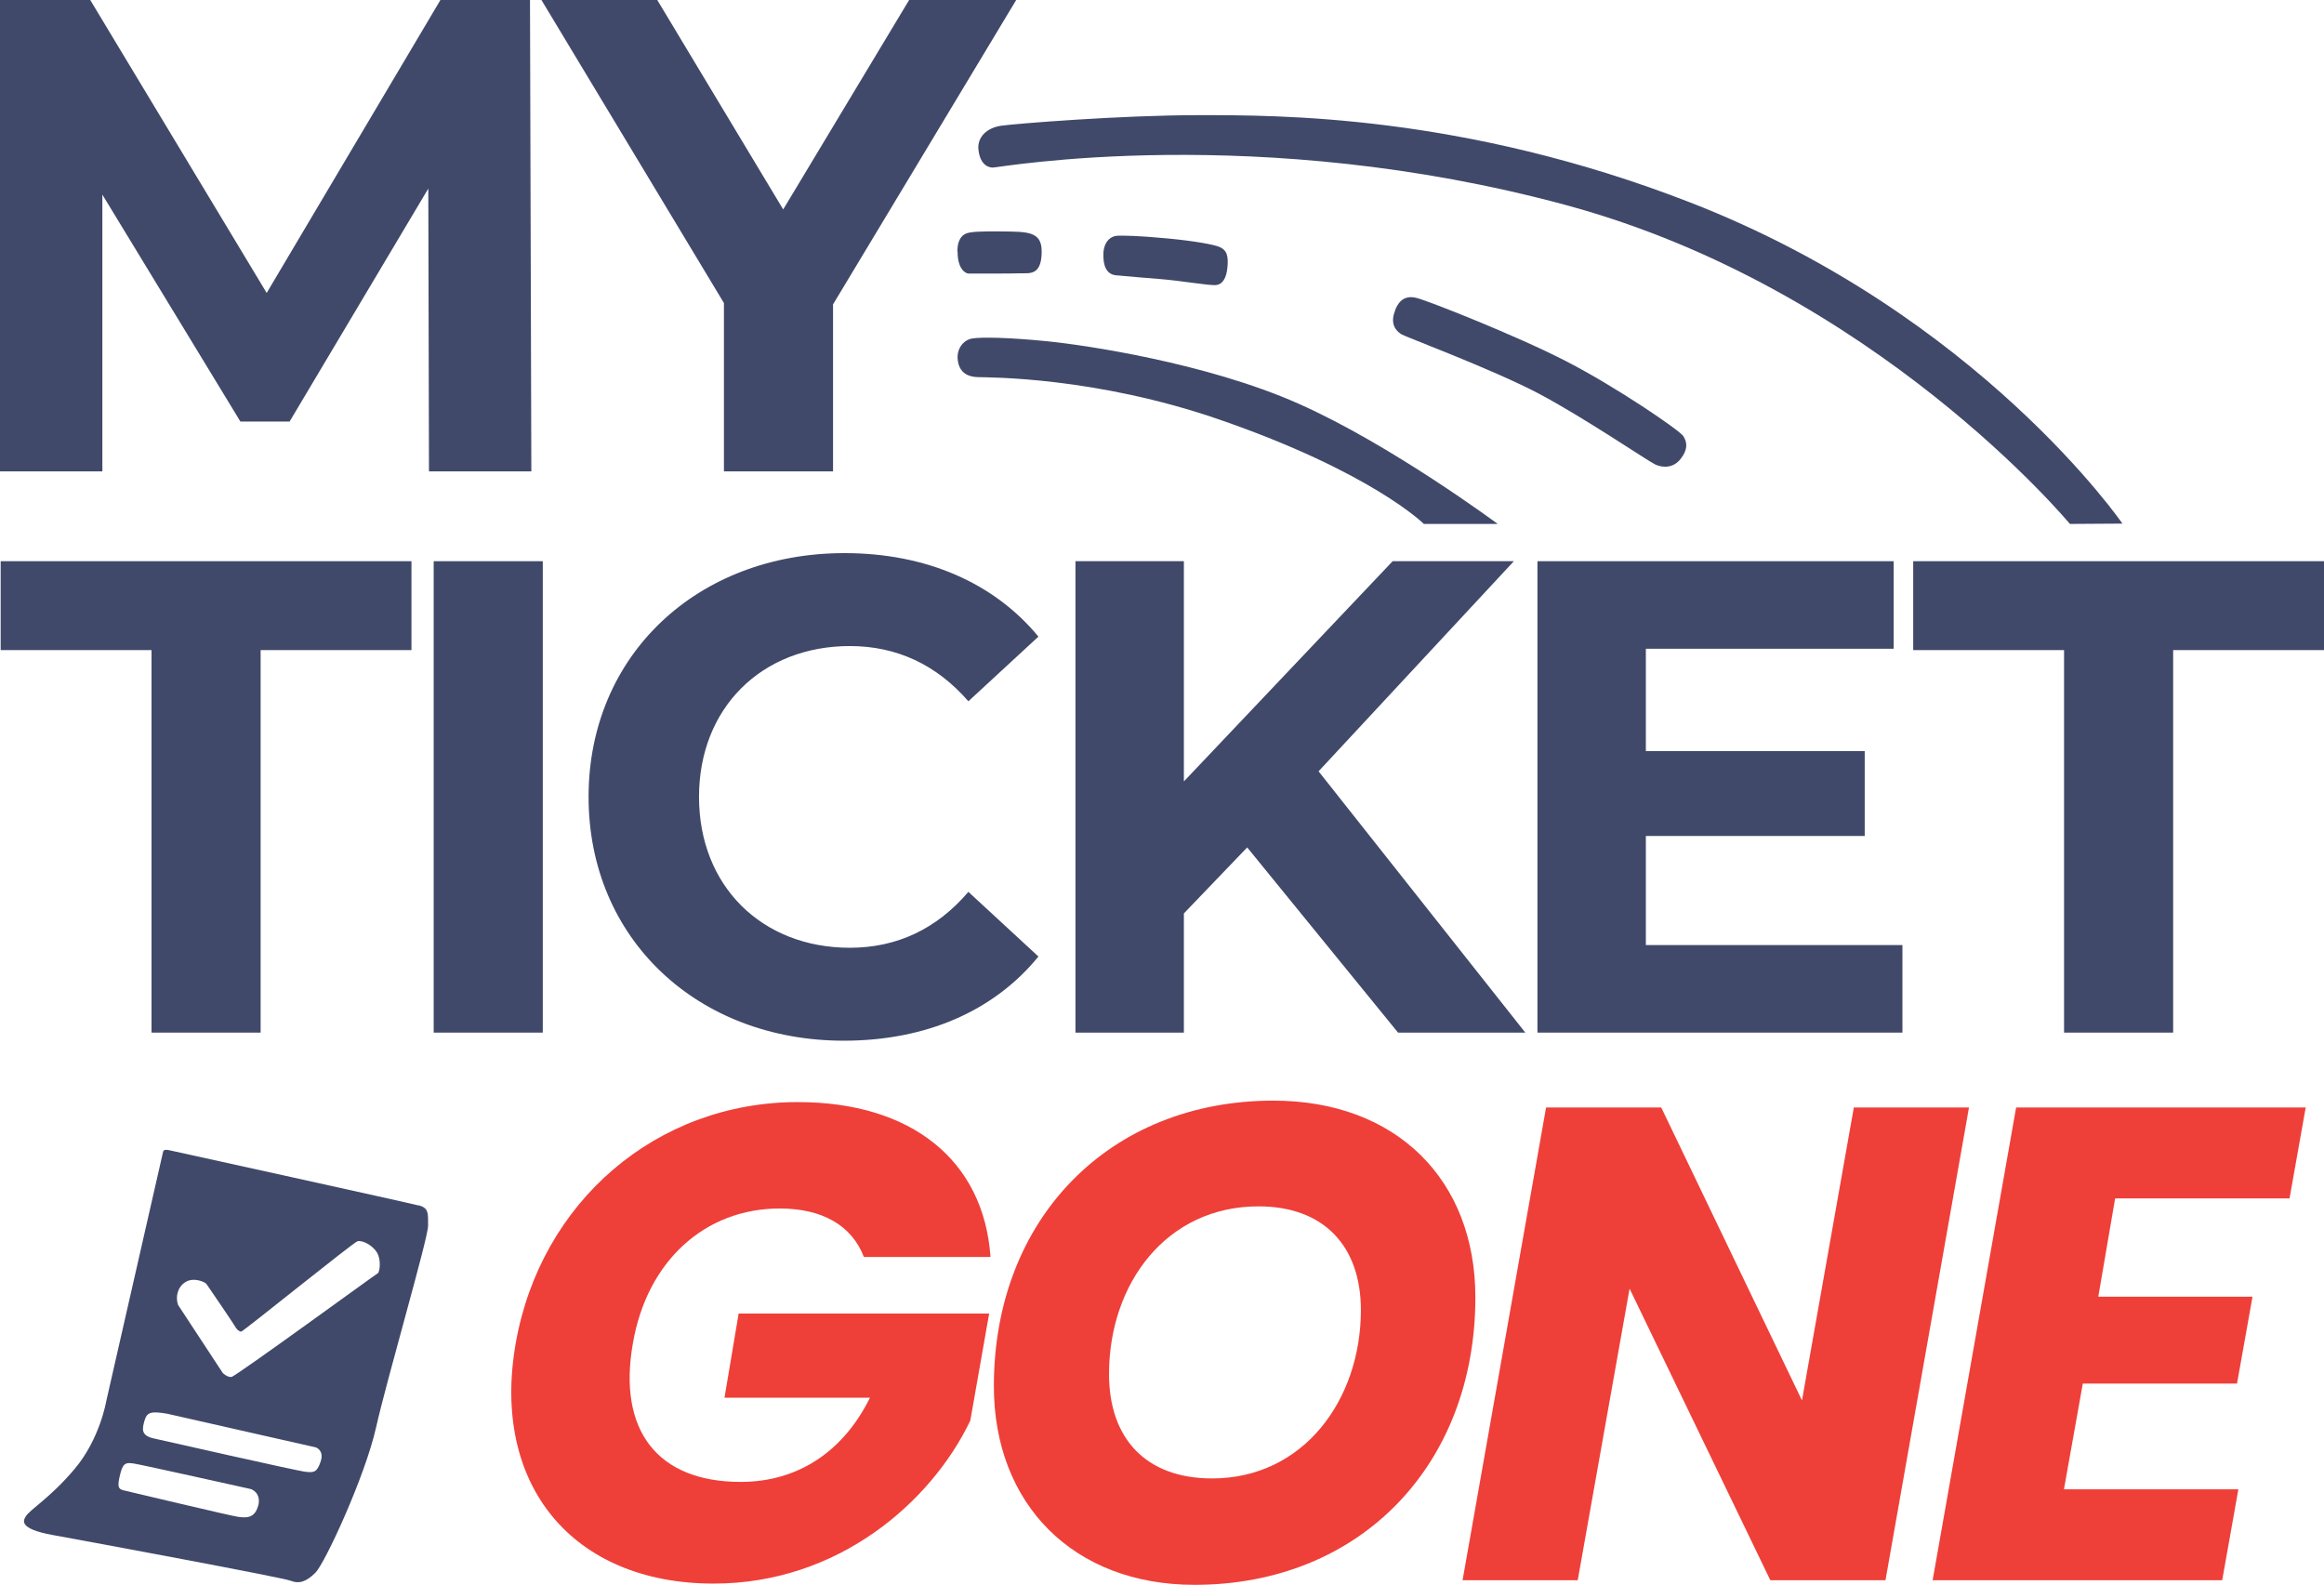 <?xml version="1.0" encoding="UTF-8"?>
<svg id="Layer_1" data-name="Layer 1" xmlns="http://www.w3.org/2000/svg" viewBox="0 0 207.06 141.2">
  <defs>
    <style>
      .cls-1 {
        fill: #40496a;
      }

      .cls-2 {
        fill: #ef3f39;
      }
    </style>
  </defs>
  <g>
    <path class="cls-1" d="M38.22,42l-.06-25.2-12.36,20.76h-4.38l-12.3-20.22v24.66H0V0h8.04l15.72,26.1L39.24,0h7.98l.12,42h-9.12Z"/>
    <path class="cls-1" d="M74.22,27.12v14.88h-9.72v-15L48.24,0h10.32l11.22,18.66L81,0h9.54l-16.32,27.12Z"/>
    <path class="cls-1" d="M13.5,57.92H.06v-7.92h36.6v7.92h-13.44v34.08h-9.72v-34.08Z"/>
    <path class="cls-1" d="M38.64,50h9.72v42h-9.72v-42Z"/>
    <path class="cls-1" d="M52.44,71c0-12.66,9.72-21.72,22.8-21.72,7.26,0,13.32,2.64,17.28,7.44l-6.24,5.76c-2.82-3.24-6.36-4.92-10.56-4.92-7.86,0-13.44,5.52-13.44,13.44s5.58,13.44,13.44,13.44c4.2,0,7.74-1.68,10.56-4.98l6.24,5.76c-3.96,4.86-10.02,7.5-17.34,7.5-13.02,0-22.74-9.06-22.74-21.72Z"/>
    <path class="cls-1" d="M111.12,75.5l-5.64,5.88v10.62h-9.66v-42h9.66v19.62l18.6-19.62h10.8l-17.4,18.72,18.42,23.28h-11.34l-13.44-16.5Z"/>
    <path class="cls-1" d="M169.5,84.2v7.8h-32.52v-42h31.74v7.8h-22.08v9.12h19.5v7.56h-19.5v9.72h22.86Z"/>
    <path class="cls-1" d="M183.9,57.92h-13.44v-7.92h36.6v7.92h-13.44v34.08h-9.72v-34.08Z"/>
  </g>
  <g>
    <path class="cls-2" d="M71.09,98.19c10.08,0,16.56,5.16,17.16,13.8h-11.28c-1.08-2.82-3.72-4.32-7.5-4.32-6.66,0-11.82,4.68-13.08,12-1.38,7.8,2.22,12.36,9.6,12.36,5.16,0,9.18-2.76,11.52-7.5h-12.96l1.26-7.5h22.32l-1.68,9.54c-3.48,7.26-11.76,14.52-22.86,14.52-12.6,0-19.86-8.82-17.64-21.42,2.22-12.6,12.54-21.48,25.14-21.48Z"/>
    <path class="cls-2" d="M106.43,141.2c-10.8,0-17.88-7.2-17.88-17.7,0-14.94,10.32-25.44,24.9-25.44,10.98,0,18,7.08,18,17.52,0,14.94-10.26,25.62-25.02,25.62ZM107.99,131.72c8.16,0,13.26-7.02,13.26-15,0-5.7-3.3-9.24-9.12-9.24-8.22,0-13.32,6.9-13.32,14.94,0,5.7,3.24,9.3,9.18,9.3Z"/>
    <path class="cls-2" d="M175.43,98.67l-7.44,42.12h-10.26l-12.54-25.98-4.62,25.98h-10.26l7.44-42.12h10.26l12.54,26.1,4.62-26.1h10.26Z"/>
    <path class="cls-2" d="M203.99,106.77h-15.54l-1.5,8.76h13.74l-1.38,7.74h-13.74l-1.68,9.42h15.54l-1.44,8.1h-25.8l7.44-42.12h25.8l-1.44,8.1Z"/>
  </g>
  <path class="cls-1" d="M37.29,107.4c-.68-.19-22.01-4.88-22.2-4.92-.19-.04-.51-.1-.56.14l-5.06,22.2s-.56,3.37-2.81,6.04c-2.25,2.67-4,3.61-4.38,4.27-.18.31-.68,1.07,2.41,1.63,3.09.56,20.52,3.79,21.22,4.08.7.28,1.36.12,2.2-.73.84-.84,4.41-8.55,5.39-12.91s4.64-16.86,4.64-17.99.07-1.57-.84-1.83ZM23,134.14c-.3,1.21-1.19,1.08-1.8,1-.62-.08-9.88-2.29-10.15-2.35-.57-.12-.61-.39-.31-1.57.25-1,.64-.9,1.22-.82.58.08,10.4,2.27,10.4,2.27,0,0,.94.3.65,1.48ZM28.58,130.19c-.35,1.03-.62.99-1.28.95-.66-.04-13.35-2.94-13.54-2.97-1.22-.25-1.1-.84-.89-1.58.21-.74.53-.89,2-.64l13.29,3.01s.74.28.41,1.24ZM33.66,113.44c-.17.08-12.67,9.2-13.04,9.24-.37.04-.77-.35-.77-.35l-3.98-6.06c-.25-.68-.08-1.59.66-2.05.74-.45,1.73,0,1.86.17.12.17,2.43,3.55,2.56,3.8.12.25.37.45.54.45s9.95-7.92,10.36-8.05c.41-.12,1.32.33,1.73.99.41.66.25,1.77.08,1.86Z"/>
  <path class="cls-1" d="M87.17,13.28c-.09-1.08.77-1.9,2.04-2.08s10.65-.94,17.58-.94,23.51-.11,43.78,7.77c25.74,10,38.53,28.62,38.53,28.62l-4.68.03s-17.37-20.96-44.9-28.41-50.53-3.34-51.06-3.34-1.18-.4-1.29-1.66Z"/>
  <path class="cls-1" d="M85.32,31.93c-.05-.87.5-1.63,1.29-1.77s3.27-.1,6.74.25c3.21.32,14.09,1.9,22.33,5.55s17.76,10.72,17.76,10.72h-6.58s-4.61-4.6-18.25-9.31c-11.02-3.8-20.45-3.74-21.51-3.77-.65-.02-1.69-.24-1.78-1.67Z"/>
  <path class="cls-1" d="M85.3,22.42c0-.65.14-1.37.82-1.63.39-.15,1.37-.19,3.07-.17,2.38.02,3.62-.01,3.62,1.78,0,2.22-1.13,1.92-1.93,1.95-.59.02-1.34.02-1.93.02s-2.34,0-2.65,0-.99-.45-.98-1.94Z"/>
  <path class="cls-1" d="M103.98,21.24c2.57.24,4.15.56,4.59.73.78.29.88.88.79,1.85s-.44,1.54-1.06,1.58-3.04-.38-4.84-.53c-1.01-.08-3.78-.31-4.09-.35-.81-.12-1.1-.88-1.06-1.94s.66-1.58,1.32-1.58,1.57-.02,4.34.24Z"/>
  <path class="cls-1" d="M124.3,27.63c.19-.46.62-1.41,1.9-1.09,1.05.26,8.91,3.36,13.37,5.66s10.07,6.13,10.41,6.66c.37.58.39,1.21-.23,2.01-.66.86-1.62.82-2.28.51s-6.36-4.19-10.37-6.31-11.99-5.11-12.23-5.28-1.15-.71-.56-2.15Z"/>
</svg>